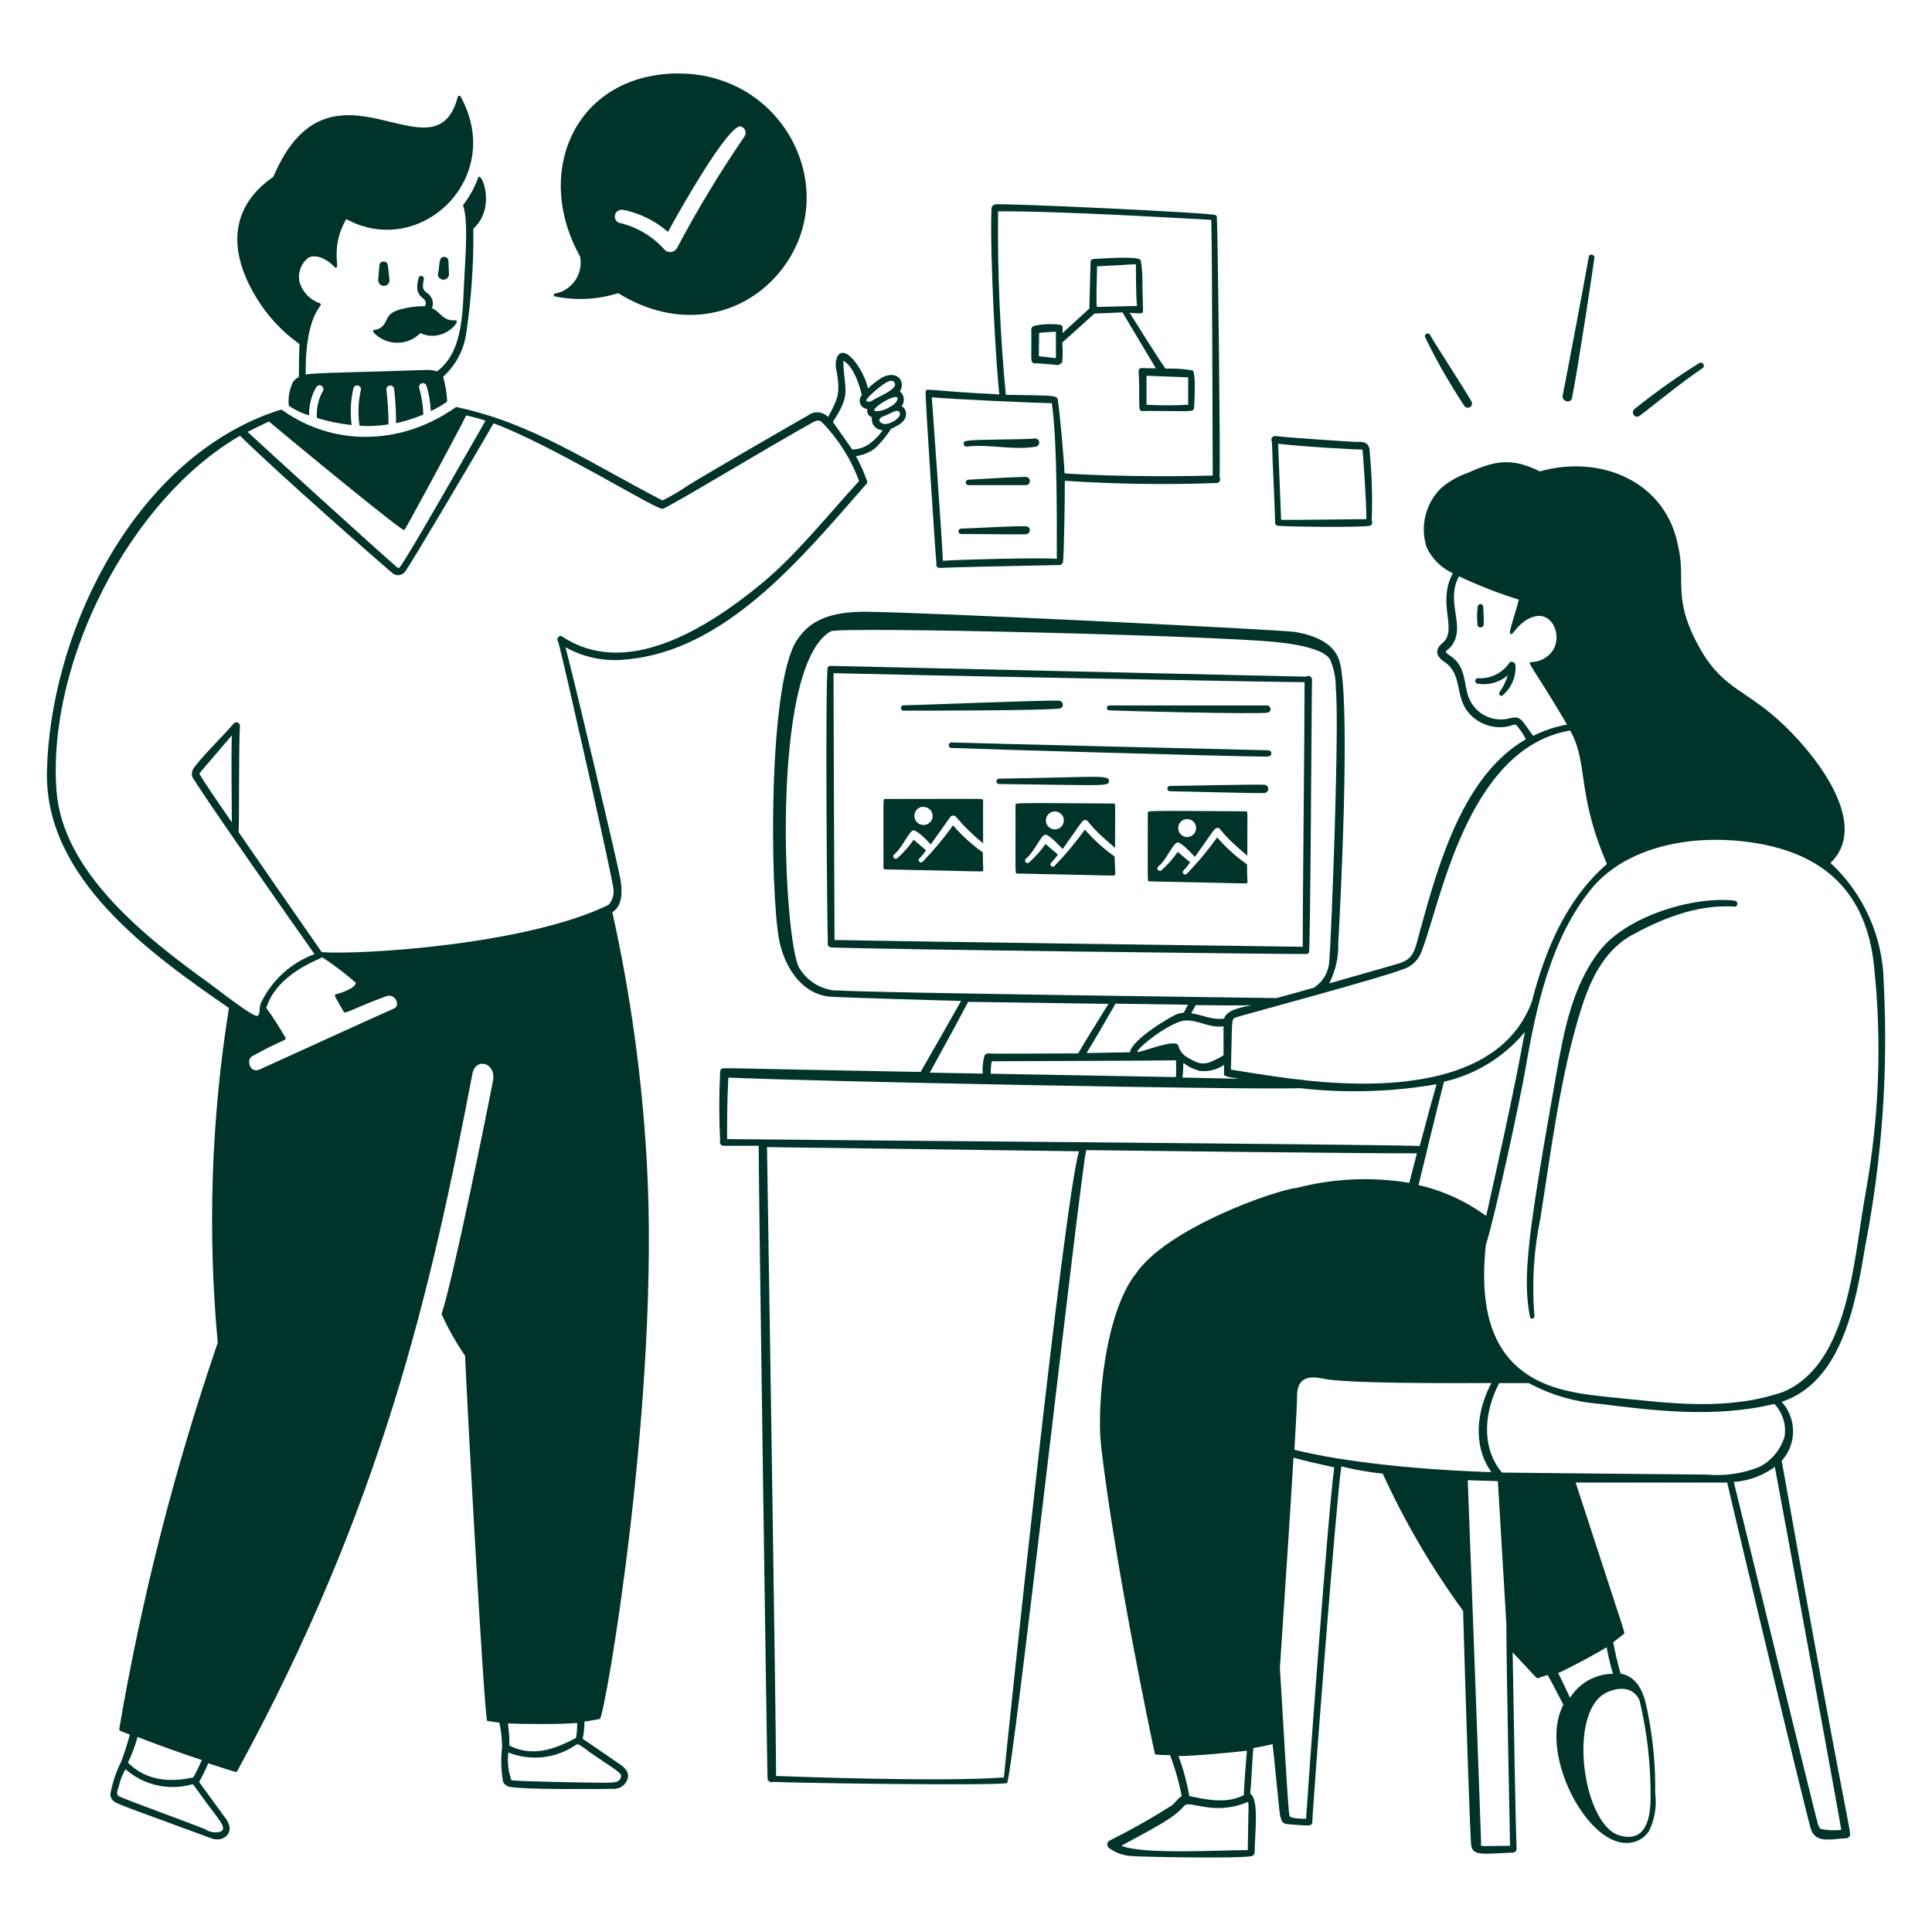 <svg width="110" height="110" viewBox="0 0 110 110" fill="none" xmlns="http://www.w3.org/2000/svg">
<path d="M53.317 32.087C53.307 32.115 53.305 32.145 53.309 32.175C53.313 32.204 53.324 32.232 53.342 32.256C53.359 32.28 53.382 32.3 53.408 32.314C53.434 32.327 53.463 32.334 53.493 32.335C54.109 32.335 51.959 32.335 60.346 32.17C60.386 32.158 60.423 32.137 60.454 32.108C60.485 32.08 60.508 32.044 60.522 32.005C60.588 31.455 60.632 28.072 60.627 27.374C63.514 27.566 66.409 27.608 69.3 27.5C69.334 27.494 69.366 27.479 69.392 27.458C69.419 27.437 69.44 27.409 69.454 27.377C69.468 27.346 69.473 27.311 69.47 27.277C69.468 27.243 69.456 27.21 69.438 27.181C69.487 26.081 69.339 13.492 69.284 12.375C69.284 12.35 69.278 12.326 69.266 12.304C69.255 12.282 69.238 12.263 69.218 12.249C69.009 12.111 57.42 11.572 56.645 11.633C56.6 11.649 56.559 11.676 56.526 11.71C56.493 11.744 56.468 11.786 56.452 11.831C56.342 14.509 56.738 21.302 56.903 22.457C52.586 22.237 52.806 22.088 52.701 22.275C52.652 22.341 53.268 31.691 53.317 32.087ZM56.826 12.034C60.352 12.001 67.887 12.469 68.965 12.518C69.02 14.119 69.042 26.736 69.047 27.077C68.25 27.104 63.844 27.181 60.61 26.95C60.577 26.092 60.33 23.37 60.22 22.726C60.181 22.479 59.631 22.528 57.266 22.479C56.938 19.007 56.791 15.521 56.826 12.034ZM59.884 22.952C60.209 25.108 60.17 29.964 60.17 31.812C58.944 31.746 54.868 31.851 53.68 31.928C53.68 31.279 53.053 22.622 53.053 22.622C54.274 22.732 59.032 22.952 59.884 22.952Z" fill="#00332A"/>
<path d="M58.718 20.174C58.718 20.51 58.718 20.581 58.806 20.653C58.834 20.674 58.868 20.689 58.904 20.695C58.939 20.7 58.975 20.697 59.009 20.686C59.169 20.686 60.291 20.785 60.236 20.785C60.339 20.758 60.427 20.693 60.483 20.603C60.51 20.237 60.51 19.869 60.483 19.503C60.483 19.503 61.847 18.277 62.315 17.853L63.91 17.787C64.097 18.09 65.648 20.708 65.813 20.972C64.977 20.972 64.938 20.911 64.861 21.027C64.784 21.142 64.861 21.027 64.861 22.242C64.861 23.309 64.861 23.309 64.949 23.375C65.037 23.441 64.867 23.375 66.236 23.403C67.76 23.403 67.947 23.458 67.985 23.238C68.04 22.314 68.068 21.192 67.897 21.087C67.389 21.003 66.873 20.97 66.357 20.988C65.956 20.438 64.74 18.475 64.317 17.809C64.966 17.853 64.982 17.848 65.043 17.809C65.103 17.771 65.076 17.809 65.043 16.214C65.058 15.75 65.027 15.286 64.949 14.828C64.867 14.68 64.399 14.614 62.458 14.735C62.287 14.735 62.166 14.735 62.095 14.85C62.095 14.85 62.023 17.54 62.023 17.567L60.5 18.959V18.733C60.512 18.689 60.51 18.642 60.493 18.599C60.476 18.556 60.446 18.52 60.406 18.497C59.897 18.425 59.38 18.444 58.877 18.552C58.831 18.567 58.791 18.596 58.762 18.636C58.733 18.675 58.718 18.723 58.718 18.772C58.723 18.986 58.718 19.734 58.718 20.174ZM67.65 21.483V23.045C66.86 23.089 66.069 23.089 65.279 23.045V21.395L67.65 21.483ZM62.474 15.164C64.795 15.054 64.674 14.999 64.674 15.098C64.674 15.4 64.674 16.797 64.735 17.419C64.394 17.419 62.931 17.474 62.447 17.474C62.403 17.149 62.452 15.538 62.463 15.164H62.474ZM59.174 18.953C59.389 18.92 59.917 18.893 60.12 18.887V20.394L59.147 20.279C59.147 20.279 59.158 19.206 59.163 18.953H59.174ZM72.6 29.766C72.6 29.81 72.617 29.853 72.648 29.885C72.679 29.917 72.721 29.935 72.765 29.937C73.518 29.997 77.511 30.036 77.984 29.937C78.014 29.931 78.041 29.918 78.065 29.899C78.088 29.88 78.106 29.855 78.118 29.828C78.129 29.8 78.134 29.77 78.13 29.74C78.127 29.71 78.117 29.681 78.1 29.656C78.148 28.388 78.113 27.119 77.995 25.856C77.995 25.306 77.819 25.119 77.236 25.163C77.099 25.163 73.386 24.926 72.627 24.827C72.588 24.822 72.549 24.827 72.513 24.843C72.477 24.86 72.446 24.885 72.424 24.918C72.402 24.951 72.39 24.989 72.389 25.029C72.388 25.068 72.398 25.107 72.418 25.141C72.468 26.697 72.561 28.221 72.6 29.766ZM77.473 25.592C77.555 25.592 77.561 25.592 77.577 25.63C77.594 25.669 77.814 28.743 77.792 29.557C77.539 29.557 73.507 29.612 72.941 29.596C72.902 28.793 72.803 25.905 72.77 25.262C74.041 25.427 77.335 25.608 77.473 25.592ZM54.725 30.404C56.628 30.404 58.234 30.454 58.47 30.404C58.518 30.391 58.56 30.363 58.59 30.323C58.619 30.284 58.635 30.236 58.635 30.187C58.635 30.138 58.619 30.09 58.59 30.05C58.56 30.011 58.518 29.983 58.47 29.97C58.162 29.92 55.357 30.08 54.725 30.096C54.684 30.096 54.645 30.112 54.616 30.141C54.587 30.17 54.571 30.209 54.571 30.25C54.571 30.291 54.587 30.33 54.616 30.359C54.645 30.388 54.684 30.404 54.725 30.404ZM55.137 27.313C55.096 27.313 55.057 27.329 55.029 27.358C55 27.387 54.983 27.426 54.983 27.467C54.983 27.508 55 27.547 55.029 27.576C55.057 27.605 55.096 27.621 55.137 27.621H58.437C58.493 27.613 58.544 27.584 58.581 27.541C58.618 27.498 58.638 27.444 58.638 27.387C58.638 27.331 58.618 27.276 58.581 27.233C58.544 27.191 58.493 27.162 58.437 27.154C57.937 27.148 56.155 27.253 55.137 27.313ZM55.044 25.427C56.347 25.267 57.678 25.658 59.004 25.427C59.057 25.41 59.103 25.375 59.133 25.327C59.163 25.28 59.175 25.223 59.167 25.168C59.159 25.112 59.132 25.061 59.09 25.024C59.048 24.987 58.994 24.966 58.938 24.965C58.646 24.998 57.942 25.009 57.205 25.02C54.967 25.058 54.835 25.053 54.868 25.289C54.873 25.331 54.895 25.368 54.928 25.394C54.961 25.42 55.002 25.431 55.044 25.427ZM83.369 23.1C83.402 23.154 83.455 23.193 83.516 23.208C83.577 23.223 83.642 23.213 83.696 23.18C83.75 23.147 83.789 23.094 83.804 23.033C83.819 22.971 83.809 22.907 83.776 22.853C83.413 22.198 81.779 19.696 81.405 19.047C81.383 19.017 81.35 18.996 81.313 18.989C81.276 18.982 81.238 18.988 81.205 19.007C81.173 19.026 81.148 19.056 81.137 19.092C81.125 19.127 81.127 19.166 81.141 19.201C81.796 20.549 82.54 21.852 83.369 23.1ZM89.507 22.649C89.908 20.576 90.7 15.279 90.777 14.691C90.81 14.487 90.491 14.405 90.458 14.625C90.293 15.604 89.105 21.885 88.973 22.517C88.902 22.858 89.441 23.007 89.507 22.649ZM93.214 23.727C93.313 23.727 93.296 23.727 94.528 22.759C97.047 20.768 97.02 21.01 97.009 20.818C97.009 20.787 97.001 20.757 96.985 20.73C96.969 20.704 96.947 20.682 96.92 20.667C96.892 20.653 96.862 20.646 96.831 20.647C96.8 20.648 96.771 20.658 96.745 20.675C95.459 21.476 94.223 22.354 93.043 23.304C93.009 23.338 92.985 23.382 92.975 23.43C92.965 23.477 92.969 23.527 92.988 23.572C93.006 23.617 93.037 23.656 93.077 23.684C93.118 23.711 93.165 23.727 93.214 23.727ZM17.05 19.586C16.956 22.275 17.165 21.115 16.687 21.742C16.478 22.162 16.394 22.634 16.445 23.1C16.797 23.346 17.187 23.532 17.6 23.65C17.583 23.094 17.72 22.544 17.996 22.061C18.009 22.033 18.028 22.009 18.051 21.989C18.074 21.969 18.1 21.954 18.129 21.946C18.158 21.937 18.189 21.934 18.219 21.937C18.249 21.941 18.278 21.95 18.305 21.965C18.331 21.981 18.354 22.001 18.372 22.026C18.39 22.05 18.402 22.078 18.409 22.108C18.416 22.137 18.416 22.168 18.41 22.198C18.404 22.227 18.393 22.256 18.375 22.281C18.12 22.744 18.005 23.271 18.045 23.799C18.689 23.994 19.351 24.128 20.02 24.2C19.929 23.505 19.962 22.799 20.119 22.116C20.125 22.086 20.138 22.058 20.156 22.033C20.174 22.009 20.197 21.988 20.224 21.973C20.25 21.958 20.279 21.948 20.31 21.945C20.34 21.942 20.371 21.945 20.4 21.954C20.429 21.963 20.456 21.978 20.479 21.998C20.502 22.018 20.52 22.043 20.533 22.07C20.546 22.098 20.553 22.128 20.553 22.159C20.554 22.189 20.549 22.22 20.537 22.248C20.393 22.904 20.371 23.58 20.471 24.244C21.022 24.279 21.576 24.251 22.121 24.162C22.119 23.503 22.078 22.846 22 22.193C21.993 22.134 22.01 22.076 22.047 22.03C22.083 21.984 22.137 21.954 22.195 21.948C22.253 21.941 22.312 21.958 22.358 21.995C22.404 22.032 22.433 22.085 22.44 22.143C22.516 22.791 22.553 23.443 22.55 24.096C23.08 23.977 23.599 23.814 24.101 23.606C24.087 23.09 24.008 22.578 23.864 22.083C23.852 22.029 23.861 21.973 23.889 21.925C23.916 21.877 23.96 21.842 24.013 21.825C24.065 21.808 24.122 21.812 24.172 21.835C24.222 21.859 24.261 21.9 24.282 21.951C24.422 22.425 24.506 22.914 24.53 23.408C24.841 23.262 25.139 23.089 25.421 22.891C25.432 22.884 25.442 22.874 25.448 22.863C25.455 22.851 25.459 22.838 25.459 22.825C25.434 22.36 25.357 21.898 25.228 21.45C25.949 20.802 26.416 19.919 26.548 18.959C26.839 16.992 26.973 15.006 26.95 13.019C28.297 11.803 27.373 9.653 27.219 10.126C27.022 10.678 26.738 11.196 26.378 11.66C26.37 11.671 26.366 11.685 26.366 11.699C26.366 11.713 26.37 11.726 26.378 11.737C26.636 12.518 26.526 14.289 26.449 15.587C26.328 17.567 26.449 19.987 24.876 21.148C24.659 21.075 24.429 21.047 24.2 21.065C20.784 21.192 17.902 21.214 17.407 21.324C17.358 17.628 18.546 17.391 18.205 17.265C17.927 17.169 17.677 17.008 17.476 16.794C17.275 16.58 17.128 16.321 17.05 16.038C17 15.786 17.02 15.525 17.11 15.284C17.199 15.044 17.353 14.832 17.556 14.674C17.924 14.465 18.562 14.674 19.068 15.224C19.082 15.234 19.098 15.24 19.115 15.24C19.132 15.24 19.148 15.234 19.162 15.224C19.31 15.153 18.843 13.998 19.712 12.474C23.947 14.773 28.787 10.126 26.224 5.5C26.218 5.485 26.207 5.471 26.194 5.462C26.18 5.452 26.163 5.447 26.147 5.447C26.13 5.447 26.114 5.452 26.1 5.462C26.086 5.471 26.076 5.485 26.07 5.5C24.75 10.533 18.837 2.354 15.559 10.071C13.227 11.671 12.875 14.097 14.569 16.902C15.199 17.96 16.044 18.874 17.05 19.586Z" fill="#00332A"/>
<path d="M21.263 18.919C21.432 19.104 21.637 19.252 21.865 19.354C22.093 19.457 22.34 19.512 22.59 19.516C22.84 19.52 23.088 19.473 23.32 19.378C23.551 19.283 23.761 19.142 23.936 18.963C25.096 19.514 26.108 18.457 25.998 18.276C25.949 18.194 25.822 18.276 25.542 18.204C25.113 18.078 24.992 17.709 24.596 17.55C24.644 17.428 24.658 17.296 24.636 17.166C24.614 17.037 24.556 16.917 24.469 16.819C24.233 16.544 23.963 16.637 24.134 15.889C24.14 15.851 24.132 15.812 24.111 15.78C24.09 15.747 24.058 15.724 24.021 15.714C23.983 15.705 23.944 15.71 23.91 15.727C23.876 15.746 23.85 15.776 23.837 15.812C23.523 16.951 24.211 16.884 24.238 17.215C24.247 17.294 24.228 17.374 24.183 17.44C23.793 17.407 22.478 17.544 22.159 17.957C21.923 18.259 21.917 18.705 21.318 18.782C21.302 18.783 21.288 18.789 21.275 18.798C21.263 18.807 21.253 18.819 21.248 18.834C21.242 18.848 21.24 18.864 21.243 18.879C21.246 18.894 21.253 18.908 21.263 18.919ZM22.17 15.911C22.17 15.834 22.143 15.63 22.121 15.444C22.088 15.168 22.121 14.893 21.835 14.893C21.804 14.893 21.773 14.898 21.744 14.91C21.715 14.922 21.688 14.939 21.666 14.961C21.644 14.983 21.627 15.01 21.615 15.039C21.603 15.068 21.598 15.099 21.598 15.13C21.598 15.257 21.538 15.784 21.538 15.922C21.533 15.967 21.537 16.013 21.551 16.056C21.565 16.099 21.588 16.139 21.619 16.172C21.649 16.206 21.687 16.233 21.728 16.251C21.77 16.269 21.815 16.278 21.86 16.277C21.906 16.276 21.951 16.266 21.991 16.246C22.032 16.227 22.069 16.199 22.098 16.164C22.128 16.13 22.149 16.089 22.162 16.045C22.174 16.002 22.177 15.956 22.17 15.911ZM25.3 14.624C25.03 14.624 25.047 14.844 24.997 15.174C24.997 15.355 24.937 15.553 24.931 15.647C24.942 15.724 24.979 15.794 25.037 15.845C25.096 15.896 25.17 15.924 25.248 15.924C25.325 15.924 25.4 15.896 25.458 15.845C25.516 15.794 25.554 15.724 25.564 15.647C25.564 15.509 25.531 14.987 25.531 14.866C25.532 14.835 25.527 14.804 25.517 14.774C25.506 14.745 25.489 14.718 25.467 14.695C25.446 14.673 25.42 14.655 25.391 14.643C25.362 14.63 25.331 14.624 25.3 14.624ZM34.864 51.936C35.348 51.645 35.497 50.979 35.304 49.956C35.112 48.933 32.692 38.709 32.197 36.849C33.239 37.437 34.44 37.681 35.629 37.548C41.283 37.069 45.606 31.811 49.274 27.615C49.316 27.593 49.349 27.556 49.365 27.511C49.381 27.466 49.38 27.417 49.362 27.373C49.189 26.89 48.979 26.422 48.735 25.971C49.116 25.918 49.478 25.775 49.791 25.552C50.153 25.215 50.469 24.833 50.732 24.414C51.089 24.255 51.634 24.007 51.584 23.501C51.575 23.423 51.548 23.348 51.505 23.282C51.462 23.217 51.404 23.162 51.337 23.122C51.432 22.997 51.475 22.84 51.457 22.683C51.438 22.527 51.36 22.385 51.238 22.285C51.573 21.735 51.106 21.037 50.209 21.499C49.927 21.68 49.662 21.886 49.417 22.115C49.23 21.174 48.163 19.541 47.685 20.273C47.568 20.547 47.55 20.855 47.635 21.142C47.844 22.384 47.734 22.66 47.146 23.743C47.002 23.59 46.807 23.495 46.597 23.478C46.388 23.461 46.18 23.522 46.013 23.649C45.804 23.759 40.007 27.104 39.187 27.631C38.719 27.954 38.229 28.243 37.719 28.495C33.473 26.295 30.299 24.095 26.02 23.182C25.999 23.174 25.976 23.174 25.954 23.182C22.858 25.382 18.98 25.437 16.054 23.336C16.044 23.331 16.033 23.329 16.021 23.329C16.01 23.329 15.999 23.331 15.988 23.336C15.9 23.336 15.438 23.512 15.07 23.644C7.232 26.735 2.827 36.404 2.673 43.934C2.546 49.983 8.464 54.24 13.035 57.392C12.026 63.693 11.811 70.095 12.397 76.45C9.937 83.62 8.061 90.977 6.787 98.45C6.787 98.549 6.88 98.559 7.392 98.763C7.252 99.294 7.083 99.818 6.886 100.331C6.597 100.909 6.394 101.526 6.281 102.162C6.286 102.269 6.321 102.372 6.384 102.459C6.446 102.546 6.533 102.613 6.633 102.652C6.869 102.778 8.503 103.372 9.933 103.895C12.199 104.714 12.083 104.725 12.375 104.725C12.564 104.731 12.748 104.661 12.886 104.533C13.304 104.137 12.919 103.609 12.776 103.433L11.335 101.458C11.53 101.113 11.705 100.757 11.858 100.391C13.469 100.914 13.464 100.941 13.508 100.837C21.758 85.717 24.546 73.424 26.9 61.121C27.082 60.191 28.27 60.489 28.066 61.556C27.797 62.974 25.817 72.77 25.14 74.822C25.517 75.651 25.966 76.446 26.482 77.198C26.581 79.772 27.582 97.954 27.742 97.982L28.435 98.081C28.53 98.541 28.582 99.008 28.589 99.478C28.505 100.139 28.525 100.809 28.649 101.464C28.695 101.548 28.763 101.619 28.845 101.669C28.927 101.719 29.021 101.747 29.117 101.75C30.079 101.904 34.65 101.86 34.881 101.849C35.075 101.866 35.27 101.814 35.429 101.701C35.589 101.588 35.702 101.422 35.75 101.233C35.832 100.809 35.436 100.534 35.2 100.386C34.848 100.138 33.467 99.198 33.176 98.999C33.246 98.678 33.28 98.35 33.275 98.02C33.566 97.977 33.863 97.927 34.149 97.872C34.435 97.817 37.598 79.453 36.822 66.093C36.553 61.329 35.898 56.594 34.864 51.936ZM11.583 102.404C12.512 103.68 12.947 104.082 12.562 104.285C12.418 104.329 12.267 104.34 12.119 104.318C11.97 104.296 11.829 104.242 11.704 104.159C11.066 103.884 6.913 102.382 6.754 102.261C6.594 102.14 6.693 101.931 6.754 101.75C6.828 101.391 6.96 101.048 7.144 100.732C7.656 101.182 8.273 101.496 8.938 101.646C9.603 101.796 10.295 101.777 10.95 101.59C11 101.579 10.967 101.563 11.583 102.404ZM11 101.2C9.603 101.508 8.305 101.365 7.282 100.358C7.511 99.889 7.695 99.399 7.832 98.895C9.02 99.357 10.279 99.808 11.495 100.21C11.374 100.485 11.132 101.007 11 101.2ZM51.199 23.446C51.375 23.66 50.968 23.996 50.616 24.106C50.264 24.216 50.066 24.051 50.066 23.913C50.066 23.776 50.297 23.694 50.462 23.639C50.627 23.584 51.056 23.27 51.199 23.446ZM51.089 22.627C51.144 22.665 51.089 22.962 50.655 23.177C50.432 23.319 50.176 23.401 49.912 23.413C49.813 23.413 49.78 23.375 49.78 23.363C49.725 23.182 50.869 22.462 51.089 22.627ZM50.209 21.945C50.374 21.823 50.693 21.593 50.858 21.713C51.331 22.071 50.094 22.544 49.758 22.753C49.577 22.863 49.461 22.918 49.335 22.83C49.208 22.742 50.05 22.049 50.209 21.945ZM48.092 21.576C48.048 21.233 48.023 20.888 48.015 20.542C48.444 20.767 48.818 21.46 49.071 22.494C49.011 22.56 48.97 22.641 48.954 22.729C48.938 22.816 48.946 22.906 48.979 22.989C49.012 23.072 49.067 23.143 49.139 23.196C49.211 23.249 49.296 23.28 49.384 23.287C49.359 23.384 49.372 23.488 49.421 23.576C49.47 23.664 49.552 23.73 49.648 23.759C49.631 23.849 49.634 23.941 49.657 24.029C49.68 24.118 49.722 24.2 49.781 24.27C49.839 24.34 49.912 24.396 49.995 24.434C50.078 24.472 50.168 24.492 50.259 24.491C50.072 24.766 49.842 25.01 49.577 25.212C49.278 25.454 48.906 25.588 48.521 25.591C48.345 25.322 47.586 24.271 47.421 24.023C48.224 22.791 48.185 22.434 48.092 21.576ZM15.317 24.002C16.621 25.102 22.852 30.233 23.017 30.183C23.072 30.183 26.372 24.046 26.543 23.649C26.906 23.732 27.285 23.831 27.643 23.952C22.55 32.889 22.748 32.34 22.671 32.345C22.594 32.35 14.613 25.085 14.096 24.59C14.377 24.447 15.037 24.122 15.317 24.002ZM22.423 57.425C21.648 57.755 15.02 60.791 14.762 60.901C14.25 61.121 13.981 60.351 14.366 60.131C16.054 59.196 16.329 59.245 16.258 59.092C15.921 58.503 15.554 57.932 15.158 57.381C15.807 55.379 18.221 54.631 18.337 54.499C19.011 54.936 19.653 55.421 20.256 55.951C20.256 56.226 19.569 56.501 19.123 56.611C18.975 56.65 19.123 56.803 19.574 57.617C19.651 57.755 20.267 57.343 22.011 56.715C22.506 56.545 22.825 57.26 22.423 57.425ZM28.913 98.125C29.568 98.163 31.971 98.186 32.862 98.097C32.869 98.381 32.847 98.665 32.796 98.945C31.564 99.615 30.299 100.045 29.001 99.385C29.008 98.956 28.979 98.527 28.913 98.103V98.125ZM33.462 99.687C35.172 100.859 35.425 100.936 35.348 101.2C35.271 101.464 35.084 101.502 34.375 101.502C33.385 101.502 29.326 101.42 29.117 101.359C28.937 100.854 28.878 100.313 28.946 99.781C29.575 100.03 30.255 100.12 30.927 100.044C31.598 99.967 32.241 99.725 32.796 99.341C32.928 99.269 32.95 99.319 33.462 99.665V99.687ZM34.65 51.518C30.041 53.779 20.63 54.373 18.32 54.213C17.121 52.497 14.058 48.069 13.585 47.377C13.629 46.749 13.585 42.316 13.662 41.327C13.662 41.286 13.649 41.248 13.627 41.214C13.605 41.181 13.573 41.155 13.536 41.14C13.499 41.125 13.458 41.121 13.419 41.129C13.38 41.136 13.344 41.155 13.315 41.184C12.606 42.02 11.77 42.773 11.088 43.653C11.022 43.727 10.974 43.815 10.948 43.91C10.922 44.006 10.919 44.106 10.939 44.203C11 44.483 17.105 53.201 17.908 54.323C16.563 54.82 15.466 55.823 14.85 57.117C14.723 57.447 14.85 57.739 14.657 57.837C14.465 57.937 12.919 56.737 11.957 56.017C8.25 53.349 3.569 49.648 3.217 45.028C2.667 37.642 7.441 28.401 13.667 24.81C15.983 27.087 21.791 32.169 22.33 32.62C22.386 32.67 22.452 32.707 22.524 32.728C22.596 32.749 22.671 32.754 22.745 32.741C22.819 32.729 22.889 32.701 22.951 32.658C23.012 32.615 23.063 32.559 23.1 32.493C23.325 32.23 27.307 25.503 28.099 24.101C31.35 25.299 37.152 28.902 37.708 28.974C37.95 28.974 43.758 25.437 46.233 24.073C46.469 23.941 46.601 23.886 46.783 24.023C47.723 24.982 48.449 26.129 48.911 27.39C47.217 29.232 45.369 31.553 43.461 33.142C38.72 37.086 34.87 38.131 32.021 36.25C31.834 36.112 31.636 36.388 31.79 36.547C32.147 37.895 34.914 50.154 34.925 50.611C34.948 50.773 34.935 50.938 34.887 51.095C34.84 51.251 34.759 51.396 34.65 51.518ZM13.2 46.821C11.649 44.577 11.379 44.126 11.363 44.071C11.346 44.016 11.275 44.115 13.2 41.871C13.156 42.987 13.2 45.864 13.2 46.821ZM85.921 37.763C85.728 38.039 85.468 38.263 85.165 38.412C84.862 38.561 84.526 38.631 84.188 38.615C84.148 38.605 84.106 38.612 84.07 38.633C84.034 38.655 84.008 38.689 83.998 38.729C83.987 38.769 83.992 38.812 84.013 38.848C84.033 38.884 84.066 38.911 84.106 38.923C84.413 38.977 84.729 38.963 85.031 38.881C85.332 38.8 85.612 38.652 85.849 38.45C85.739 38.801 85.576 39.133 85.365 39.434C85.354 39.459 85.35 39.486 85.355 39.513C85.36 39.539 85.373 39.563 85.393 39.581C85.413 39.6 85.438 39.612 85.464 39.615C85.491 39.618 85.518 39.613 85.541 39.599C85.792 39.391 85.99 39.127 86.119 38.828C86.248 38.529 86.305 38.203 86.284 37.878C86.273 37.702 86.014 37.587 85.921 37.763ZM84.452 35.639C84.491 35.579 84.496 35.392 84.452 34.622C84.452 34.567 84.452 34.397 84.287 34.397C84.248 34.397 84.209 34.412 84.18 34.44C84.152 34.467 84.135 34.505 84.133 34.545C84.087 34.91 84.087 35.28 84.133 35.645C84.153 35.669 84.177 35.688 84.205 35.701C84.233 35.714 84.263 35.72 84.294 35.719C84.325 35.719 84.355 35.711 84.382 35.698C84.41 35.684 84.434 35.664 84.452 35.639ZM98.747 51.276C96.387 51.012 92.609 52.172 91.085 54.125C89.496 56.16 89.034 58.761 88.588 61.275C86.988 70.3 86.674 72.71 87.109 74.975C87.115 75.009 87.135 75.039 87.163 75.058C87.192 75.077 87.227 75.084 87.26 75.077C87.294 75.071 87.323 75.051 87.342 75.023C87.361 74.994 87.368 74.96 87.362 74.926C87.208 73.056 87.324 71.174 87.708 69.338C88.352 65.224 88.858 61.215 89.991 57.551C90.458 56.05 91.206 54.202 92.867 53.267C95.067 52.046 96.965 51.507 98.73 51.617C98.961 51.666 99 51.298 98.747 51.276Z" fill="#00332A"/>
<path d="M107.25 55.919C107.228 54.641 106.948 53.382 106.427 52.216C105.907 51.049 105.156 50 104.219 49.132C106.392 47.053 103.724 43.351 101.568 41.283C99.506 39.309 98.159 39.259 96.882 37.081C95.133 34.094 96.025 33.083 95.546 31.102C94.859 27.401 91.118 25.861 87.67 26.84C86.02 26.009 85.052 26.257 83.512 26.945C82.969 27.137 82.467 27.43 82.032 27.808C81.603 28.237 81.301 28.776 81.158 29.366C81.015 29.956 81.038 30.574 81.224 31.152C81.528 31.808 82.057 32.335 82.715 32.637C81.785 34.408 83.039 35.849 82.121 36.624C82.012 36.703 81.925 36.806 81.868 36.927C81.719 37.318 82.043 37.548 82.307 37.736C83.243 38.395 82.858 39.666 83.584 40.541C83.86 40.881 84.227 41.136 84.643 41.279C85.058 41.42 85.505 41.443 85.932 41.343C86.064 41.305 86.218 41.233 86.328 41.272C86.543 41.521 86.727 41.794 86.878 42.086C83.336 44.138 81.928 49.082 80.877 52.899C80.542 54.087 80.558 54.615 79.53 54.89C79.354 54.945 77.616 55.44 75.68 55.99C76.043 55.277 76.22 54.485 76.197 53.685C76.346 50.974 76.841 40.904 76.351 38.032C76.252 37.483 76.054 36.383 73.749 35.981C73.001 35.855 52.19 34.831 49.203 34.831C46.783 34.831 45.903 35.64 45.353 36.481C43.703 39.072 43.852 50.815 44.358 53.498C44.616 54.873 45.513 56.545 47.206 56.743C47.547 56.782 53.559 56.964 54.719 56.991C53.966 58.328 53.191 59.686 52.415 61.033C40.431 60.819 41.157 60.764 41.052 60.885C41.031 60.91 41.016 60.939 41.008 60.97C40.999 61.002 40.998 61.034 41.002 61.066C40.937 62.36 40.937 63.656 41.002 64.95C40.989 64.98 40.983 65.014 40.986 65.047C40.988 65.081 40.999 65.113 41.017 65.141C41.035 65.169 41.059 65.193 41.089 65.209C41.118 65.226 41.15 65.235 41.184 65.236H43.197C43.197 67.914 43.681 100.881 43.697 101.249C43.699 101.286 43.71 101.321 43.728 101.353C43.746 101.384 43.772 101.411 43.802 101.431C43.833 101.451 43.868 101.463 43.904 101.467C43.94 101.471 43.977 101.466 44.011 101.453C46.123 101.535 56.111 101.667 57.332 101.53C57.612 101.497 61.501 66.907 61.842 65.483C61.842 65.483 77.979 65.681 80.674 65.665C80.514 66.269 80.366 66.853 80.24 67.347C78.109 66.993 75.928 67.09 73.838 67.633C72.578 67.766 66.424 69.933 64.663 72.528C62.887 74.784 62.436 80.118 62.694 82.346C63.443 88.831 65.499 98.736 65.752 99.836C65.752 99.913 65.813 99.913 66.616 99.93C66.907 100.687 67.129 101.47 67.281 102.267C67.056 102.388 66.924 102.635 66.731 102.784C65.581 103.517 64.393 104.188 63.173 104.797C63.138 104.816 63.108 104.844 63.086 104.877C63.063 104.91 63.049 104.948 63.044 104.988C63.039 105.028 63.044 105.068 63.058 105.105C63.072 105.143 63.094 105.177 63.123 105.204C63.509 105.493 63.973 105.658 64.454 105.677C65.004 105.726 70.686 105.831 71.269 105.677C71.317 105.664 71.359 105.635 71.389 105.595C71.419 105.555 71.435 105.507 71.434 105.457C71.434 104.461 71.709 102.454 71.181 102.118C71.242 101.568 71.313 100.012 71.357 99.528C71.748 99.462 72.127 99.385 72.457 99.302C72.512 99.731 72.837 103.152 72.88 103.35C72.963 103.669 72.985 103.84 73.332 103.862C73.678 103.884 74.046 103.928 74.376 103.933C74.552 103.933 74.718 103.933 74.718 103.741C74.718 103.13 76.059 85.635 76.368 83.49C77.143 83.682 77.932 83.82 78.727 83.903C79.984 86.654 81.518 89.27 83.303 91.713C83.424 96.046 83.704 104.835 83.77 105.11C83.897 105.66 84.386 105.556 86.13 105.479C86.159 105.479 86.188 105.473 86.215 105.462C86.243 105.45 86.267 105.434 86.287 105.413C86.308 105.392 86.324 105.367 86.335 105.339C86.346 105.312 86.351 105.283 86.35 105.253C86.306 104.61 86.18 97.609 86.124 94.078C87.51 95.546 87.478 95.568 87.566 95.546L88.115 95.365C88.341 95.76 88.907 96.85 89.012 97.058C87.588 99.743 90.266 104.929 92.582 104.929C92.835 104.939 93.086 104.884 93.313 104.769C93.539 104.655 93.732 104.484 93.874 104.274C94.215 103.595 94.342 102.828 94.237 102.074C94.259 100.731 94.152 99.388 93.918 98.065C93.709 96.904 93.538 95.552 92.268 95.282C92.099 94.695 91.959 94.101 91.85 93.5C92.059 93.346 92.263 93.181 92.46 93.016C92.526 92.961 92.68 93.528 89.71 84.409H98.34C98.995 87.263 102.965 103.823 103.125 104.208C103.394 104.824 103.977 104.758 104.621 104.703C105.132 104.643 105.171 104.703 105.292 104.571C105.468 104.346 105.292 104.846 101.442 83.171C101.859 82.712 102.089 82.114 102.089 81.493C102.089 80.873 101.859 80.275 101.442 79.816C104.907 78.661 105.666 74.151 106.216 70.846C107.164 65.93 107.511 60.918 107.25 55.919ZM67.1 99.984C68.007 99.984 70.362 99.759 70.994 99.677C70.945 100.193 70.823 101.838 70.818 102.206C69.778 102.756 68.475 102.415 67.716 102.256C67.578 101.482 67.372 100.722 67.1 99.984ZM71.038 105.336C69.471 105.336 65.059 105.605 63.849 105.088C66.181 103.829 66.853 103.471 67.43 102.811C67.738 102.459 69.08 103.427 71.043 102.597C71.121 102.646 71.076 102.85 71.043 105.336H71.038ZM85.888 40.914C85.418 41.022 84.926 40.953 84.504 40.72C84.082 40.488 83.76 40.109 83.6 39.655C83.336 38.863 83.451 37.928 82.594 37.356C82.126 37.042 82.362 37.097 82.594 36.839C83.54 35.678 82.252 34.337 83.067 32.813C84.173 33.331 85.312 33.776 86.477 34.144C86.103 35.525 85.871 36.02 86.014 36.102C86.157 36.184 86.477 35.337 87.368 35.101C88.368 34.826 88.974 36.173 88.407 37.042C88.268 37.242 88.084 37.405 87.87 37.518C87.656 37.632 87.418 37.693 87.175 37.697C86.9 37.697 87.351 38.071 89.221 41.255C88.549 41.374 87.899 41.591 87.29 41.899C86.57 40.909 86.603 40.733 85.866 40.914H85.888ZM79.965 55.16C80.181 55.078 80.379 54.952 80.544 54.788C80.709 54.626 80.837 54.429 80.921 54.214C82.022 51.464 83.49 42.603 89.397 41.591C90.459 43.472 89.733 45.111 91.493 49.192C89.194 51.188 87.978 54.065 87.219 57.024C85.492 61.71 79.249 62.045 74.283 61.507C74.184 61.452 74.322 61.589 70.081 60.901C70.169 58.086 70.081 58.036 70.35 57.931C70.62 57.827 78.859 55.627 79.942 55.16H79.965ZM86.817 58.784C86.52 60.225 86.504 60.791 84.618 69.234C83.469 68.389 82.158 67.79 80.767 67.474C80.834 67.199 81.989 62.414 82.214 61.589C84.007 61.18 85.616 60.195 86.796 58.784H86.817ZM66.951 60.368C66.97 60.687 66.97 61.006 66.951 61.325L56.413 61.133C56.4 60.895 56.418 60.656 56.468 60.423C57.249 60.417 66.176 60.395 66.93 60.368H66.951ZM61.864 59.956C62.326 59.208 63.245 57.618 63.514 57.145L67.644 57.206C67.281 57.833 67.534 57.59 67.094 57.712C66.726 57.81 64.377 59.23 64.344 59.911L61.864 59.956ZM64.784 59.901C64.52 59.901 66.165 58.459 67.298 58.13C68.04 57.959 68.855 58.569 69.663 58.432V60.082C69.524 60.173 69.379 60.253 69.228 60.324C68.541 60.676 68.282 60.599 67.579 60.192C67.454 60.116 67.345 60.017 67.259 59.898C67.173 59.781 67.112 59.647 67.078 59.505C66.858 59.142 65.087 59.889 64.763 59.901H64.784ZM67.815 57.7C67.903 57.557 68.002 57.376 68.079 57.227C73.859 57.316 69.949 56.969 69.696 57.992C69.047 58.096 68.442 57.778 67.793 57.684L67.815 57.7ZM68.255 60.968C68.758 61.036 69.27 60.917 69.691 60.632V61.066C69.674 61.109 69.674 61.156 69.691 61.199C69.839 61.462 72.512 61.452 67.326 61.352C67.485 60.06 67.045 60.593 68.233 60.951L68.255 60.968ZM47.586 56.403C47.167 56.369 46.761 56.237 46.403 56.017C46.045 55.797 45.743 55.496 45.523 55.138C44.644 53.856 43.769 37.95 47.3 35.943C47.932 35.667 69.377 36.19 72.787 36.569C74.508 36.757 75.499 37.12 75.73 37.559C75.956 38.08 76.066 38.642 76.054 39.209C76.269 41.074 75.806 53.482 75.674 54.852C75.64 55.132 75.544 55.402 75.394 55.641C75.244 55.881 75.043 56.084 74.805 56.237C74.069 56.447 73.337 56.65 72.677 56.826C72.418 56.821 49.357 56.529 47.564 56.386L47.586 56.403ZM55.154 57.041L63.112 57.156C62.717 57.794 61.694 59.428 61.386 59.977C58.987 59.977 56.639 60.011 56.26 59.977C56.209 59.977 56.16 59.994 56.12 60.025C56.08 60.056 56.052 60.099 56.039 60.148C55.959 60.468 55.929 60.798 55.952 61.127L52.938 61.072C53.669 59.741 54.346 58.509 55.132 57.024L55.154 57.041ZM57.156 101.2C53.658 101.469 45.1 101.15 44.187 101.117C44.187 97.862 43.67 65.312 43.67 65.312L61.435 65.549C60.56 68.475 57.321 99.429 57.156 101.2ZM41.398 64.9C41.398 63.8 41.398 62.568 41.47 61.352C45.953 61.567 70.972 62.062 74.03 61.958C76.614 62.251 79.227 62.175 81.79 61.732C81.603 62.376 81.213 63.822 80.834 65.246C77.825 65.147 44.699 64.9 41.398 64.856V64.9ZM74.365 103.554C74.168 103.554 73.491 103.554 73.419 103.394C73.326 103.114 72.974 96.382 72.87 94.99C73.238 89.49 73.496 85.531 73.645 82.995C74.382 83.193 75.147 83.369 75.966 83.545C75.603 86.196 74.459 101.997 74.365 103.51V103.554ZM73.7 82.544C73.799 80.823 73.849 79.827 73.849 79.486C73.849 78.546 74.371 78.287 75.311 78.49C76.252 78.694 79.371 78.771 84.915 78.743C84.095 80.278 83.814 82.285 84.915 83.82C78.518 83.6 74.954 82.863 73.7 82.544ZM85.976 105.094C84.073 105.094 84.326 105.204 84.326 104.857C84.046 96.767 83.567 84.37 83.567 84.276L85.283 84.332L85.767 92.477C85.751 93.99 85.976 105.11 85.976 105.11V105.094ZM93.357 96.844C93.781 98.633 93.99 100.467 93.978 102.305C93.978 103.746 93.605 104.896 92.219 104.505C90.106 103.922 89.21 97.4 91.493 96.355C92.466 95.915 93.132 96.25 93.357 96.838V96.844ZM91.476 93.791C91.565 94.301 91.686 94.804 91.839 95.299C91.349 95.302 90.868 95.429 90.441 95.667C90.013 95.906 89.652 96.248 89.391 96.662C89.237 96.332 88.891 95.596 88.715 95.26C89.281 95.013 90.921 94.138 91.476 93.786V93.791ZM104.835 104.186C104.441 104.229 104.042 104.211 103.653 104.131C103.575 104.041 103.521 103.934 103.493 103.818C103.372 103.427 98.923 85.212 98.714 84.376C99.559 84.318 100.37 84.02 101.051 83.517C101.623 86.564 104.5 102.201 104.835 104.181V104.186ZM101.607 81.796C101.496 82.163 101.313 82.504 101.068 82.8C100.823 83.096 100.522 83.34 100.182 83.517C99.225 83.9 98.19 84.051 97.163 83.957C96.47 83.957 85.833 83.847 85.514 83.842C84.282 82.374 84.535 80.294 85.36 78.749H87.043C88.295 79.421 89.674 79.824 91.091 79.931C94.017 80.3 97.653 80.762 101.024 79.931C101.257 80.176 101.431 80.471 101.532 80.793C101.634 81.115 101.659 81.457 101.607 81.79V81.796ZM106.221 67.914C105.528 71.704 105.303 77.638 101.541 79.244C98.379 80.344 95.106 79.893 92.026 79.585C90.073 79.392 88.055 79.195 86.526 77.935C84.519 76.285 84.326 73.463 84.596 70.895C85.145 69.141 86.564 62.546 86.845 60.901C87.456 57.327 88.308 53.416 90.607 50.605C92.378 48.438 95.623 47.614 98.752 47.855C103.702 48.252 106.26 50.699 106.7 55.005C107.155 59.307 106.994 63.652 106.221 67.909V67.914Z" fill="#00332A"/>
<path d="M74.525 54.241C74.613 54.131 74.673 39.809 74.701 38.687C74.7 38.648 74.688 38.611 74.667 38.579C74.646 38.547 74.616 38.521 74.582 38.505C74.547 38.488 74.509 38.482 74.47 38.486C74.432 38.49 74.396 38.504 74.365 38.527C72.968 38.5 47.3 37.911 47.3 37.911C47.268 37.91 47.237 37.917 47.208 37.93C47.18 37.944 47.154 37.963 47.135 37.988C46.97 38.225 47.091 52.948 47.135 53.658C47.124 53.69 47.12 53.724 47.124 53.758C47.129 53.791 47.141 53.823 47.161 53.851C47.18 53.879 47.206 53.902 47.236 53.918C47.266 53.934 47.299 53.943 47.333 53.944C50.765 54.065 72.198 54.318 74.382 54.318C74.41 54.316 74.437 54.308 74.462 54.294C74.486 54.281 74.508 54.263 74.525 54.241ZM74.173 53.905C70.741 53.867 49.874 53.575 47.514 53.52C47.514 53.52 47.454 39.644 47.459 38.329C50.941 38.423 72.473 38.835 74.277 38.841C74.277 41.635 74.162 52.206 74.173 53.9V53.905Z" fill="#00332A"/>
<path d="M63.14 44.462C63.14 44.093 62.425 44.253 56.859 44.335C56.824 44.342 56.792 44.361 56.769 44.389C56.746 44.416 56.734 44.451 56.734 44.487C56.734 44.523 56.746 44.557 56.769 44.585C56.792 44.612 56.824 44.631 56.859 44.638C62.881 44.704 63.14 44.797 63.14 44.462ZM72.006 44.682C71.577 44.643 67.391 44.748 66.588 44.748C66.553 44.755 66.522 44.773 66.499 44.801C66.476 44.829 66.463 44.863 66.463 44.899C66.463 44.935 66.476 44.97 66.499 44.997C66.522 45.025 66.553 45.044 66.588 45.05C67.138 45.05 71.604 45.182 72.011 45.149C72.067 45.14 72.118 45.111 72.154 45.068C72.19 45.025 72.21 44.97 72.209 44.913C72.209 44.857 72.188 44.802 72.15 44.76C72.113 44.718 72.062 44.69 72.006 44.682ZM72.209 42.718C71.912 42.718 54.857 42.3 54.208 42.273C54.185 42.269 54.161 42.269 54.138 42.275C54.116 42.281 54.095 42.292 54.077 42.307C54.059 42.322 54.044 42.341 54.034 42.362C54.024 42.383 54.019 42.406 54.019 42.43C54.019 42.453 54.024 42.476 54.034 42.498C54.044 42.519 54.059 42.538 54.077 42.553C54.095 42.567 54.116 42.578 54.138 42.584C54.161 42.59 54.185 42.591 54.208 42.586C55.137 42.63 70.125 43.076 72.039 43.076C72.182 43.076 72.385 43.076 72.385 42.894C72.385 42.848 72.367 42.803 72.334 42.77C72.301 42.737 72.256 42.718 72.209 42.718ZM51.447 40.464C52.195 40.464 59.669 40.463 60.346 40.337C60.604 40.287 60.544 39.919 60.302 39.897C59.752 39.842 52.129 40.156 51.447 40.156C51.406 40.156 51.367 40.172 51.338 40.201C51.309 40.229 51.293 40.269 51.293 40.309C51.293 40.35 51.309 40.389 51.338 40.418C51.367 40.447 51.406 40.464 51.447 40.464ZM63.151 40.441C64.119 40.496 71.445 40.667 72.165 40.579C72.214 40.571 72.259 40.546 72.291 40.508C72.323 40.47 72.341 40.422 72.341 40.373C72.341 40.323 72.323 40.275 72.291 40.237C72.259 40.2 72.214 40.175 72.165 40.166H63.162C63.125 40.165 63.09 40.178 63.063 40.203C63.036 40.228 63.02 40.262 63.019 40.298C63.017 40.335 63.031 40.37 63.055 40.397C63.08 40.424 63.114 40.44 63.151 40.441ZM31.608 16.879C32.802 17.121 34.038 17.057 35.2 16.692C38.566 18.788 42.157 18.084 44.275 15.625C48.174 11.104 44.748 4.02 38.401 4.185C32.725 4.339 30.354 9.823 33.027 14.602C33.074 14.834 33.074 15.073 33.027 15.305C32.981 15.537 32.889 15.758 32.757 15.954C32.626 16.15 32.456 16.318 32.259 16.449C32.062 16.579 31.841 16.67 31.608 16.714C31.587 16.714 31.566 16.723 31.55 16.739C31.535 16.754 31.526 16.775 31.526 16.797C31.526 16.819 31.535 16.84 31.55 16.855C31.566 16.871 31.587 16.879 31.608 16.879ZM35.392 11.929C36.37 12.111 37.281 12.55 38.032 13.2C38.786 11.819 41.464 7.106 42.168 7.194C42.224 7.209 42.276 7.236 42.32 7.273C42.364 7.311 42.398 7.358 42.421 7.411C42.444 7.464 42.454 7.522 42.451 7.579C42.449 7.637 42.433 7.693 42.405 7.744C41.001 9.79 39.716 11.915 38.555 14.107C38.523 14.171 38.475 14.226 38.417 14.268C38.359 14.309 38.292 14.336 38.222 14.346C38.151 14.357 38.079 14.35 38.012 14.326C37.944 14.303 37.883 14.264 37.834 14.212C37.145 13.44 36.232 12.903 35.222 12.677C35.143 12.639 35.08 12.576 35.042 12.497C35.005 12.418 34.995 12.329 35.015 12.243C35.035 12.158 35.083 12.083 35.151 12.028C35.22 11.975 35.305 11.945 35.392 11.946V11.929ZM50.391 49.5C56.1 49.61 55.891 49.643 55.957 49.593C56.023 49.544 55.957 49.593 55.957 48.532C55.331 48.09 54.763 47.572 54.263 46.992C53.736 47.727 53.155 48.422 52.525 49.071C52.393 49.181 52.217 48.988 52.349 48.873C52.475 48.746 52.589 48.608 52.69 48.46C52.745 48.389 52.822 48.505 52.019 47.812C51.749 48.205 51.431 48.563 51.073 48.879C51.041 48.897 51.005 48.902 50.969 48.894C50.934 48.886 50.903 48.864 50.883 48.834C50.863 48.804 50.855 48.768 50.86 48.732C50.866 48.697 50.885 48.664 50.913 48.642C51.353 48.306 51.782 47.267 52.013 47.278C52.244 47.289 52.8 47.85 52.992 48.081C53.097 47.944 54.01 46.64 54.092 46.535C54.112 46.505 54.139 46.48 54.17 46.462C54.202 46.444 54.238 46.435 54.274 46.435C54.31 46.435 54.346 46.444 54.377 46.462C54.409 46.48 54.436 46.505 54.455 46.535C54.915 47.074 55.423 47.569 55.973 48.015V45.573C55.973 45.446 56.221 45.49 50.385 45.49C50.264 45.49 50.303 45.32 50.303 49.395C50.3 49.408 50.301 49.422 50.304 49.434C50.307 49.447 50.314 49.459 50.322 49.469C50.33 49.479 50.341 49.487 50.353 49.492C50.365 49.498 50.378 49.5 50.391 49.5ZM52.591 45.947C52.727 45.947 52.857 46.001 52.953 46.097C53.048 46.193 53.102 46.323 53.102 46.459C53.102 46.594 53.048 46.724 52.953 46.82C52.857 46.916 52.727 46.97 52.591 46.97C52.453 46.973 52.32 46.921 52.22 46.825C52.121 46.73 52.063 46.599 52.06 46.461C52.057 46.323 52.109 46.19 52.205 46.09C52.3 45.991 52.431 45.933 52.569 45.931L52.591 45.947ZM61.77 47.234C61.242 47.968 60.661 48.663 60.032 49.313C59.9 49.423 59.719 49.23 59.851 49.115C59.992 48.974 60.119 48.819 60.23 48.653L59.526 48.053C59.256 48.445 58.938 48.801 58.58 49.115C58.426 49.225 58.272 48.994 58.421 48.879C58.861 48.548 59.29 47.504 59.521 47.52C59.752 47.536 60.302 48.13 60.505 48.34C61.605 46.799 61.605 46.689 61.803 46.689C62.001 46.689 61.847 46.904 63.486 48.273C63.486 45.683 63.53 45.749 63.409 45.749C57.579 45.71 57.821 45.705 57.821 45.831C57.821 49.913 57.788 49.731 57.904 49.736C63.607 49.846 63.404 49.879 63.464 49.824C63.525 49.769 63.492 49.824 63.464 48.768C62.839 48.328 62.27 47.812 61.77 47.234ZM60.06 46.2C60.196 46.2 60.326 46.254 60.422 46.35C60.517 46.446 60.571 46.576 60.571 46.711C60.571 46.847 60.517 46.977 60.422 47.073C60.326 47.169 60.196 47.223 60.06 47.223C59.924 47.223 59.794 47.169 59.698 47.073C59.602 46.977 59.548 46.847 59.548 46.711C59.548 46.576 59.602 46.446 59.698 46.35C59.794 46.254 59.924 46.2 60.06 46.2ZM69.3 47.679C68.775 48.416 68.194 49.111 67.562 49.758C67.43 49.868 67.254 49.676 67.386 49.56C67.524 49.418 67.649 49.263 67.76 49.098L67.056 48.499C66.787 48.894 66.469 49.252 66.11 49.566C66.079 49.584 66.041 49.589 66.006 49.581C65.971 49.573 65.94 49.552 65.92 49.522C65.9 49.492 65.892 49.455 65.897 49.42C65.903 49.384 65.922 49.352 65.95 49.33C66.39 48.999 66.819 47.954 67.05 47.965C67.281 47.976 67.831 48.576 68.035 48.785C69.135 47.251 69.135 47.135 69.333 47.135C69.531 47.135 69.382 47.355 71.016 48.719C71.016 46.129 71.06 46.194 70.939 46.194C65.109 46.156 65.351 46.151 65.351 46.277C65.351 50.363 65.318 50.176 65.433 50.182C71.142 50.292 70.933 50.325 70.999 50.276C71.065 50.226 70.999 50.276 70.999 49.214C70.372 48.774 69.802 48.258 69.3 47.679ZM67.589 46.634C67.725 46.634 67.855 46.688 67.951 46.784C68.047 46.88 68.101 47.01 68.101 47.146C68.101 47.282 68.047 47.412 67.951 47.508C67.855 47.604 67.725 47.657 67.589 47.657C67.454 47.657 67.324 47.602 67.228 47.506C67.133 47.409 67.08 47.279 67.081 47.143C67.081 47.008 67.136 46.878 67.232 46.782C67.329 46.687 67.459 46.634 67.595 46.634H67.589Z" fill="#00332A"/>
</svg>
